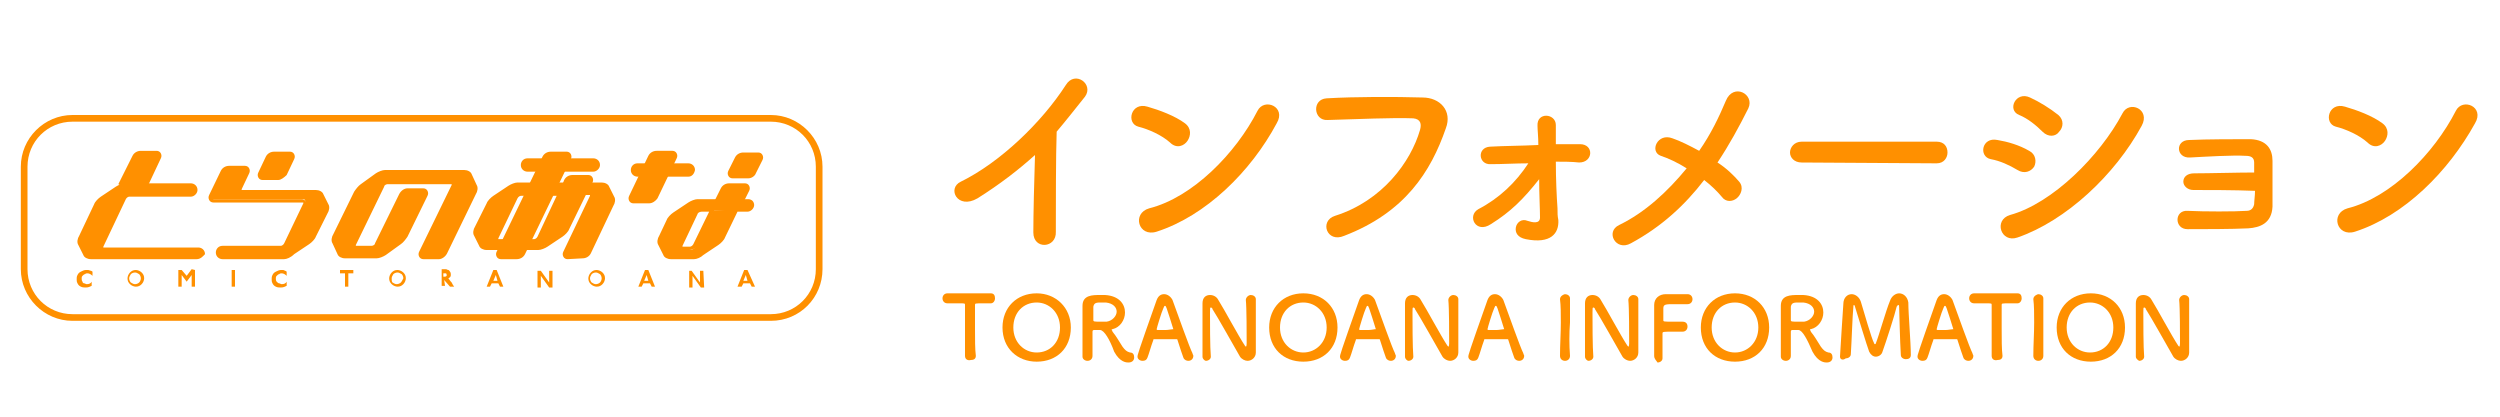 <?xml version="1.0" encoding="utf-8"?>
<!-- Generator: Adobe Illustrator 19.2.1, SVG Export Plug-In . SVG Version: 6.00 Build 0)  -->
<svg version="1.1" id="Layer_1" xmlns="http://www.w3.org/2000/svg" xmlns:xlink="http://www.w3.org/1999/xlink" x="0px" y="0px"
	 viewBox="0 0 300 50" style="enable-background:new 0 0 300 50;" xml:space="preserve">
<style type="text/css">
	.st0{fill:#FF9000;}
</style>
<g>
	<g>
		<path class="st0" d="M92.5,38.5H8.7c-3.4,0-6.2-2.8-6.2-6.2V20c0-3.4,2.8-6.2,6.2-6.2h83.8c3.4,0,6.2,2.8,6.2,6.2v12.3
			C98.7,35.7,96,38.5,92.5,38.5z M8.7,14.6c-3,0-5.4,2.4-5.4,5.4v12.3c0,3,2.4,5.4,5.4,5.4h83.8c3,0,5.4-2.4,5.4-5.4V20
			c0-3-2.4-5.4-5.4-5.4H8.7z"/>
	</g>
	<g>
		<g>
			<path class="st0" d="M11.1,32.6v0.5l0,0c-0.2-0.2-0.4-0.3-0.6-0.3c-0.1,0-0.2,0-0.3,0.1c-0.1,0-0.2,0.1-0.3,0.2
				c-0.1,0.1-0.1,0.2-0.1,0.3s0,0.3,0.1,0.4c0,0.1,0.1,0.2,0.2,0.2s0.2,0.1,0.3,0.1c0.3,0,0.5-0.1,0.6-0.3l0,0l0,0v0.5
				c-0.2,0.1-0.4,0.2-0.7,0.2c-0.2,0-0.4,0-0.6-0.1c-0.2-0.1-0.3-0.2-0.4-0.4c-0.1-0.2-0.1-0.3-0.1-0.5s0-0.3,0.1-0.5
				s0.2-0.3,0.4-0.4c0.2-0.1,0.4-0.2,0.6-0.2c0.1,0,0.2,0,0.3,0C10.9,32.5,11,32.5,11.1,32.6z"/>
		</g>
		<g>
			<path class="st0" d="M16.7,33.9c-0.1,0.1-0.3,0.2-0.5,0.2s-0.3-0.1-0.5-0.2c-0.1-0.1-0.2-0.3-0.2-0.5s0.1-0.3,0.2-0.5
				c0.1-0.1,0.3-0.2,0.5-0.2s0.3,0.1,0.5,0.2c0.1,0.1,0.2,0.3,0.2,0.5C16.9,33.6,16.8,33.8,16.7,33.9z M17,32.7
				c-0.2-0.2-0.5-0.3-0.7-0.3c-0.3,0-0.5,0.1-0.7,0.3s-0.3,0.5-0.3,0.7c0,0.3,0.1,0.5,0.3,0.7s0.5,0.3,0.7,0.3
				c0.3,0,0.5-0.1,0.7-0.3s0.3-0.5,0.3-0.7C17.3,33.1,17.2,32.9,17,32.7z"/>
		</g>
		<g>
			<path class="st0" d="M23.4,32.4v2l0,0H23l0,0V33l-0.6,0.8L21.8,33v1.4l0,0h-0.4l0,0v-2l0,0h0.4l0,0l0.6,0.7l0.6-0.8L23.4,32.4
				L23.4,32.4z"/>
		</g>
		<g>
			<path class="st0" d="M28.2,32.4v2l0,0h-0.4l0,0v-2l0,0H28.2L28.2,32.4z"/>
		</g>
		<g>
			<path class="st0" d="M34.4,32.6v0.5l0,0c-0.2-0.2-0.4-0.3-0.6-0.3c-0.1,0-0.2,0-0.3,0.1c-0.1,0-0.2,0.1-0.3,0.2
				c-0.1,0.1-0.1,0.2-0.1,0.3s0,0.3,0.1,0.4c0.1,0.1,0.2,0.2,0.3,0.2s0.2,0.1,0.3,0.1c0.3,0,0.5-0.1,0.6-0.3l0,0l0,0v0.5
				c-0.2,0.1-0.4,0.2-0.7,0.2c-0.2,0-0.4,0-0.6-0.1c-0.2-0.1-0.3-0.2-0.4-0.4c-0.1-0.2-0.1-0.3-0.1-0.5s0-0.3,0.1-0.5
				s0.2-0.3,0.4-0.4c0.2-0.1,0.4-0.2,0.6-0.2c0.1,0,0.2,0,0.3,0C34.2,32.5,34.3,32.5,34.4,32.6z"/>
		</g>
		<g>
			<path class="st0" d="M42.4,32.4v0.4l0,0h-0.6v1.6l0,0h-0.4l0,0v-1.6c0,0-0.2,0-0.6,0l0,0v-0.4l0,0H42.4L42.4,32.4z"/>
		</g>
		<g>
			<path class="st0" d="M48.1,33.9c-0.1,0.1-0.3,0.2-0.5,0.2s-0.3-0.1-0.5-0.2C47,33.8,47,33.6,47,33.4c0-0.2,0.1-0.3,0.2-0.5
				c0.1-0.1,0.3-0.2,0.5-0.2s0.3,0.1,0.5,0.2c0.1,0.1,0.2,0.3,0.2,0.5C48.3,33.6,48.2,33.8,48.1,33.9z M48.4,32.7
				c-0.2-0.2-0.5-0.3-0.7-0.3c-0.3,0-0.5,0.1-0.7,0.3s-0.3,0.5-0.3,0.7c0,0.3,0.1,0.5,0.3,0.7s0.5,0.3,0.7,0.3
				c0.3,0,0.5-0.1,0.7-0.3s0.3-0.5,0.3-0.7C48.7,33.1,48.6,32.9,48.4,32.7z"/>
		</g>
		<g>
			<path class="st0" d="M53.5,32.8C53.6,32.8,53.6,32.9,53.5,32.8c0.1,0.1,0.1,0.1,0.1,0.2s0,0.1,0,0.1s-0.1,0.1-0.2,0.1
				c0,0-0.1,0-0.2,0v-0.4l0,0C53.4,32.8,53.4,32.8,53.5,32.8z M53.3,33.6L53.3,33.6l0.7,0.8h0.5l0,0c-0.1-0.1-0.2-0.3-0.3-0.5
				c-0.2-0.2-0.3-0.4-0.4-0.5c0.2-0.1,0.3-0.2,0.3-0.4c0-0.1,0-0.3-0.1-0.4c-0.1-0.1-0.1-0.2-0.2-0.2c-0.1,0-0.2-0.1-0.3-0.1H53l0,0
				v2l0,0h0.4l0,0L53.3,33.6C53.2,33.6,53.3,33.6,53.3,33.6z"/>
		</g>
		<g>
			<path class="st0" d="M59.5,33l0.2,0.7h-0.5L59.5,33z M59.6,32.4h-0.4l0,0l-0.8,2l0,0h0.4L59,34h0.8l0.2,0.4h0.4l0,0L59.6,32.4
				C59.7,32.4,59.6,32.4,59.6,32.4z"/>
		</g>
		<g>
			<path class="st0" d="M66.3,34.5h-0.4l-1-1.4v1.4l0,0l0,0h-0.4l0,0v-2l0,0h0.4l1,1.4v-1.4l0,0h0.4l0,0V34.5
				C66.3,34.4,66.3,34.5,66.3,34.5z"/>
		</g>
		<g>
			<path class="st0" d="M72,33.9c-0.1,0.1-0.3,0.2-0.5,0.2S71.2,34,71,33.9c-0.1-0.1-0.2-0.3-0.2-0.5s0.1-0.3,0.2-0.5
				c0.1-0.1,0.3-0.2,0.5-0.2s0.3,0.1,0.5,0.2c0.1,0.1,0.2,0.3,0.2,0.5C72.2,33.6,72.1,33.8,72,33.9z M72.3,32.7
				c-0.2-0.2-0.5-0.3-0.7-0.3c-0.3,0-0.5,0.1-0.7,0.3s-0.3,0.5-0.3,0.7c0,0.3,0.1,0.5,0.3,0.7c0.2,0.2,0.5,0.3,0.7,0.3
				c0.3,0,0.5-0.1,0.7-0.3s0.3-0.5,0.3-0.7C72.6,33.1,72.5,32.9,72.3,32.7z"/>
		</g>
		<g>
			<path class="st0" d="M77.6,33l0.2,0.7h-0.5L77.6,33z M77.8,32.4h-0.4l0,0l-0.8,2l0,0H77l0.2-0.4H78l0.2,0.4h0.4l0,0L77.8,32.4
				L77.8,32.4z"/>
		</g>
		<g>
			<path class="st0" d="M84.5,34.5h-0.4l-1-1.4v1.4l0,0l0,0h-0.4l0,0v-2l0,0H83l1,1.4v-1.4l0,0h0.4l0,0L84.5,34.5
				C84.5,34.4,84.5,34.5,84.5,34.5z"/>
		</g>
		<g>
			<path class="st0" d="M89.5,33l0.2,0.7h-0.5L89.5,33z M89.7,32.4h-0.4l0,0l-0.8,2l0,0H89l0.2-0.4H90l0.2,0.4h0.4l0,0L89.7,32.4
				L89.7,32.4z"/>
		</g>
	</g>
	<g>
		<g>
			<g>
				<path class="st0" d="M63.3,19.3h7.9c0.3,0,0.5,0.2,0.5,0.5s-0.2,0.5-0.5,0.5h-7.9c-0.3,0-0.5-0.2-0.5-0.5
					C62.9,19.5,63.1,19.3,63.3,19.3z"/>
				<path class="st0" d="M71.2,20.6h-7.9c-0.4,0-0.8-0.3-0.8-0.8c0-0.4,0.3-0.8,0.8-0.8h7.9c0.4,0,0.8,0.3,0.8,0.8
					C72,20.2,71.6,20.6,71.2,20.6z M63.3,19.6c-0.1,0-0.2,0.1-0.2,0.2s0.1,0.2,0.2,0.2h7.9c0.1,0,0.2-0.1,0.2-0.2s-0.1-0.2-0.2-0.2
					H63.3z"/>
			</g>
			<g>
				<path class="st0" d="M66.1,18.4c-0.3,0-0.6,0.2-0.7,0.5l-5.5,11.4c-0.1,0.3,0,0.5,0.2,0.5H62c0.3,0,0.6-0.2,0.7-0.5l5.5-11.4
					c0.1-0.3,0-0.5-0.2-0.5H66.1z"/>
				<path class="st0" d="M60.1,31.1c-0.2,0-0.4-0.1-0.5-0.3c-0.1-0.2-0.1-0.4,0-0.6l5.5-11.4c0.2-0.4,0.6-0.6,1-0.6H68
					c0.2,0,0.4,0.1,0.5,0.3c0.1,0.2,0.1,0.4,0,0.6L63,30.5c-0.2,0.4-0.6,0.6-1,0.6H60.1L60.1,31.1z M68,18.7h-1.9
					c-0.1,0-0.3,0.1-0.4,0.3l-5.5,11.4v0.1h1.9c0.1,0,0.3-0.1,0.4-0.3L68,18.7L68,18.7z"/>
			</g>
			<g>
				<path class="st0" d="M67.8,22.3L67.8,22.3l0.2-0.5c0.1-0.3,0.4-0.5,0.7-0.5h1.9c0.3,0,0.4,0.2,0.2,0.5l-0.2,0.5l0,0"/>
				<path class="st0" d="M68,22.4l-0.5-0.3l0.2-0.5c0.2-0.4,0.6-0.6,1-0.6h1.9c0.2,0,0.4,0.1,0.5,0.3c0.1,0.2,0.1,0.4,0,0.6
					l-0.2,0.5l-0.5-0.3l0.2-0.5v-0.1h-1.9c-0.1,0-0.3,0.1-0.4,0.3L68,22.4z"/>
			</g>
			<g>
				<path class="st0" d="M70.1,23.2L68,27.4c-0.1,0.3-0.5,0.6-0.7,0.8l-1.8,1.2c-0.3,0.2-0.7,0.3-1,0.3h-6.2c-0.3,0-0.5-0.2-0.6-0.3
					l-0.6-1.2C57,28,57,27.6,57.2,27.4l1.4-2.8c0.1-0.3,0.5-0.6,0.7-0.8l1.8-1.2c0.3-0.2,0.7-0.3,1-0.3h10.1c0.3,0,0.5,0.2,0.6,0.3
					l0.6,1.2c0.1,0.2,0.1,0.5-0.1,0.8l-2.7,5.7c-0.1,0.3-0.4,0.5-0.7,0.5H68c-0.3,0-0.4-0.2-0.2-0.5l3.2-6.7c0.1-0.3,0-0.5-0.3-0.5
					l0,0c0.3,0-0.7,0-1.5,0h-6.8c-0.3,0-0.6,0.2-0.7,0.5l-2.3,4.8c-0.1,0.3,0,0.5,0.2,0.5h4.3c0.3,0,0.6-0.2,0.7-0.5l2.5-5.2"/>
				<path class="st0" d="M68.1,31.1c-0.2,0-0.4-0.1-0.5-0.3c-0.1-0.2-0.1-0.4,0-0.6l3.2-6.7v-0.1h-0.5l-2,4.1
					c-0.1,0.3-0.5,0.7-0.8,0.9l-1.8,1.2c-0.3,0.2-0.8,0.4-1.1,0.4h-6.2c-0.4,0-0.8-0.2-0.9-0.5l-0.6-1.2c-0.2-0.3-0.1-0.8,0.1-1.1
					l1.4-2.8c0.1-0.3,0.5-0.7,0.8-0.9l1.8-1.2c0.3-0.2,0.8-0.4,1.1-0.4h10.1c0.4,0,0.8,0.2,0.9,0.5l0.6,1.2c0.2,0.3,0.1,0.8-0.1,1.1
					l-2.7,5.7c-0.2,0.4-0.6,0.6-1,0.6L68.1,31.1L68.1,31.1z M70.9,22.9c0.2,0,0.4,0.1,0.5,0.3c0.1,0.2,0.1,0.4,0,0.6l-3.2,6.7v0.1
					h1.9c0.1,0,0.3-0.1,0.4-0.3l2.7-5.7c0.1-0.2,0.1-0.5,0.1-0.5l-0.6-1.2c0-0.1-0.2-0.2-0.4-0.2H62.2c-0.2,0-0.6,0.1-0.8,0.3
					l-1.8,1.2c-0.2,0.2-0.5,0.5-0.6,0.7l-1.4,2.8c-0.1,0.2-0.1,0.5-0.1,0.5l0.6,1.2c0,0.1,0.2,0.2,0.4,0.2h6.2
					c0.2,0,0.6-0.1,0.8-0.3l1.8-1.2c0.2-0.2,0.5-0.5,0.6-0.7l1.9-3.9h-2.2L65,28.6c-0.2,0.4-0.6,0.6-1,0.6h-4.3
					c-0.2,0-0.4-0.1-0.5-0.3c-0.1-0.2-0.1-0.4,0-0.6l2.3-4.8c0.2-0.4,0.6-0.6,1-0.6H70.9L70.9,22.9z M66.8,23.5h-4.3
					c-0.1,0-0.3,0.1-0.4,0.3l-2.3,4.8v0.1h4.3c0.1,0,0.3-0.1,0.4-0.3L66.8,23.5z"/>
			</g>
		</g>
		<g>
			<g>
				<path class="st0" d="M25.6,24.1c-0.3,0-0.4-0.2-0.2-0.5l1.4-2.9c0.1-0.3,0.4-0.5,0.7-0.5h1.9c0.3,0,0.4,0.2,0.2,0.5l-0.9,1.9
					c-0.1,0.3,0,0.5,0.2,0.5h8.9c0.3,0,0.5,0.2,0.6,0.3l0.6,1.2c0.1,0.2,0.1,0.5-0.1,0.8l-1.4,2.9c-0.1,0.3-0.5,0.6-0.7,0.8L35,30.4
					c-0.3,0.2-0.7,0.3-1,0.3h-7.4c-0.3,0-0.5-0.2-0.5-0.5s0.2-0.5,0.5-0.5h7c0.3,0,0.6-0.2,0.7-0.5l2.3-4.8c0.1-0.3,0-0.5-0.2-0.5
					H25.6V24.1z"/>
				<path class="st0" d="M34.1,31.1h-7.4c-0.4,0-0.8-0.3-0.8-0.8c0-0.4,0.3-0.8,0.8-0.8h7c0.1,0,0.3-0.1,0.4-0.3l2.3-4.8v-0.1H25.6
					c-0.2,0-0.4-0.1-0.5-0.3c-0.1-0.2-0.1-0.4,0-0.6l1.4-2.9c0.2-0.4,0.6-0.6,1-0.6h1.9c0.2,0,0.4,0.1,0.5,0.3
					c0.1,0.2,0.1,0.4,0,0.6L29,22.7v0.1h8.9c0.4,0,0.8,0.2,0.9,0.5l0.6,1.2c0.2,0.3,0.1,0.8-0.1,1.1l-1.4,2.8
					c-0.1,0.3-0.5,0.7-0.8,0.9l-1.8,1.2C34.9,30.9,34.4,31.1,34.1,31.1z M26.6,30.1c-0.1,0-0.2,0.1-0.2,0.2s0.1,0.2,0.2,0.2H34
					c0.2,0,0.6-0.1,0.8-0.3l1.8-1.2c0.2-0.2,0.5-0.5,0.6-0.7l1.4-2.9c0.1-0.2,0.1-0.5,0.1-0.5l-0.6-1.2c0-0.1-0.2-0.2-0.4-0.2h-8.9
					c-0.2,0-0.4-0.1-0.5-0.3c-0.1-0.2-0.1-0.4,0-0.6l0.9-1.9v-0.1h-1.9c-0.1,0-0.3,0.1-0.4,0.3l-1.4,2.9c0,0,0,0,0,0.1h10.7
					c0.2,0,0.4,0.1,0.5,0.3c0.1,0.2,0.1,0.4,0,0.6l-2.3,4.8c-0.2,0.4-0.6,0.6-1,0.6L26.6,30.1L26.6,30.1z M25.6,23.9L25.6,23.9
					L25.6,23.9z"/>
			</g>
			<g>
				<path class="st0" d="M32.8,18.4c-0.3,0-0.6,0.2-0.7,0.5l-0.9,1.9c-0.1,0.3,0,0.5,0.2,0.5h1.9c0.3,0,0.6-0.2,0.7-0.5l0.9-1.9
					c0.1-0.3,0-0.5-0.2-0.5H32.8z"/>
				<path class="st0" d="M33.4,21.6h-1.9c-0.2,0-0.4-0.1-0.5-0.3c-0.1-0.2-0.1-0.4,0-0.6l0.9-1.9c0.2-0.4,0.6-0.6,1-0.6h1.9
					c0.2,0,0.4,0.1,0.5,0.3c0.1,0.2,0.1,0.4,0,0.6L34.4,21C34.1,21.3,33.7,21.6,33.4,21.6z M34.7,18.7h-1.9c-0.1,0-0.3,0.1-0.4,0.3
					l-0.9,1.9V21h1.9c0.1,0,0.3-0.1,0.4-0.3L34.7,18.7L34.7,18.7z"/>
			</g>
		</g>
		<g>
			<g>
				<path class="st0" d="M14.5,22.3l1.7-3.4c0.1-0.3,0.4-0.5,0.7-0.5h1.9c0.3,0,0.4,0.2,0.2,0.5l-1.6,3.4"/>
				<path class="st0" d="M14.7,22.4l-0.5-0.3l1.7-3.4c0.2-0.4,0.6-0.6,1-0.6h1.9c0.2,0,0.4,0.1,0.5,0.3c0.1,0.2,0.1,0.4,0,0.6
					l-1.6,3.4L17,22.1l1.6-3.4v-0.1h-1.9c-0.1,0-0.3,0.1-0.4,0.3L14.7,22.4z"/>
			</g>
			<g>
				<path class="st0" d="M10.9,30.8c-0.3,0-0.5-0.2-0.6-0.3l-0.6-1.2c-0.1-0.2-0.1-0.6,0.1-0.8l1.8-3.8c0.1-0.3,0.5-0.6,0.7-0.8
					l1.8-1.2c0.3-0.2,0.7-0.3,1-0.3H23c0.3,0,0.5,0.2,0.5,0.5c0,0.2-0.2,0.5-0.5,0.5h-7.4c-0.3,0-0.6,0.2-0.7,0.5L12,29.3
					c-0.1,0.3,0,0.5,0.2,0.5h11.4c0.3,0,0.5,0.2,0.5,0.5s-0.2,0.5-0.5,0.5H10.9z"/>
				<path class="st0" d="M23.6,31.1H10.9c-0.4,0-0.8-0.2-0.9-0.5l-0.6-1.2c-0.2-0.3-0.1-0.8,0.1-1.1l1.8-3.8
					c0.1-0.3,0.5-0.7,0.8-0.9l1.8-1.2c0.3-0.2,0.8-0.4,1.1-0.4h7.9c0.4,0,0.8,0.3,0.8,0.8c0,0.4-0.4,0.8-0.8,0.8h-7.4
					c-0.1,0-0.3,0.1-0.4,0.3l-2.7,5.7v0.1h11.4c0.4,0,0.8,0.3,0.8,0.8C24.4,30.7,24.1,31.1,23.6,31.1z M15,22.5
					c-0.2,0-0.6,0.1-0.8,0.3L12.4,24c-0.2,0.2-0.5,0.5-0.6,0.7L10,28.5c-0.1,0.2-0.1,0.5-0.1,0.6l0.6,1.2c0,0.1,0.2,0.2,0.4,0.2
					h12.8c0.1,0,0.2-0.1,0.2-0.2s-0.1-0.2-0.2-0.2H12.3c-0.2,0-0.4-0.1-0.5-0.3c-0.1-0.2-0.1-0.4,0-0.6l2.7-5.7
					c0.2-0.4,0.6-0.6,1-0.6h7.4c0.1,0,0.2-0.1,0.2-0.2s-0.1-0.2-0.2-0.2C22.9,22.5,15,22.5,15,22.5z"/>
			</g>
		</g>
		<g>
			<path class="st0" d="M48.6,28.4c-0.1,0.3-0.5,0.6-0.7,0.8L46,30.5c-0.3,0.2-0.7,0.3-1,0.3h-3.8c-0.3,0-0.6-0.2-0.6-0.3L40,29.2
				c-0.1-0.2-0.1-0.6,0.1-0.8l2.5-5.1c0.1-0.3,0.5-0.6,0.7-0.8l1.8-1.3c0.3-0.2,0.7-0.3,1-0.3h9.5c0.3,0,0.6,0.2,0.7,0.3l0.6,1.3
				c0.1,0.2,0.1,0.6-0.1,0.8l-3.4,7c-0.1,0.3-0.5,0.5-0.7,0.5h-1.9c-0.3,0-0.4-0.2-0.2-0.5l3.9-8c0.1-0.3,0-0.5-0.2-0.5h-7.7
				c-0.3,0-0.6,0.2-0.7,0.5l-3.4,7c-0.1,0.3,0,0.5,0.2,0.5h1.9c0.3,0,0.6-0.2,0.7-0.5l2.9-5.9c0.1-0.3,0.5-0.5,0.7-0.5h1.9
				c0.3,0,0.4,0.2,0.2,0.5L48.6,28.4z"/>
			<path class="st0" d="M52.7,31.1h-1.9c-0.2,0-0.4-0.1-0.5-0.3c-0.1-0.2-0.1-0.4,0-0.6l3.9-8v-0.1h-7.7c-0.1,0-0.4,0.1-0.4,0.3
				l-3.4,7c0,0.1,0,0.1,0,0.1h1.9c0.1,0,0.4-0.1,0.4-0.3l2.9-5.9c0.2-0.4,0.6-0.7,1-0.7h1.9c0.2,0,0.4,0.1,0.5,0.3
				c0.1,0.2,0.1,0.4,0,0.6l-2.4,4.9c-0.2,0.3-0.5,0.7-0.8,0.9l-1.8,1.3C46,30.8,45.5,31,45.2,31h-3.8c-0.4,0-0.8-0.2-0.9-0.5
				l-0.6-1.3c-0.2-0.3-0.1-0.8,0.1-1.1l2.5-5.1c0.2-0.3,0.5-0.7,0.8-0.9l1.8-1.3c0.3-0.2,0.8-0.4,1.1-0.4h9.5c0.4,0,0.8,0.2,0.9,0.5
				l0.6,1.3c0.2,0.3,0.1,0.8-0.1,1.1l-3.4,7C53.5,30.8,53,31.1,52.7,31.1z M46.5,21.5h7.7c0.2,0,0.4,0.1,0.5,0.3
				c0.1,0.2,0.1,0.4,0,0.6l-3.9,8c0,0.1,0,0.1,0,0.1h1.9c0.1,0,0.4-0.1,0.4-0.3l3.4-7c0.1-0.2,0.1-0.5,0.1-0.6L56,21.3
				c0-0.1-0.2-0.2-0.4-0.2H46c-0.2,0-0.6,0.1-0.8,0.3l-1.8,1.3c-0.2,0.2-0.5,0.5-0.6,0.7l-2.5,5.1c-0.1,0.2-0.1,0.5-0.1,0.6l0.6,1.3
				c0,0.1,0.2,0.2,0.4,0.2H45c0.2,0,0.6-0.1,0.8-0.3l1.8-1.3c0.2-0.2,0.5-0.5,0.6-0.7l2.4-4.9c0-0.1,0-0.1,0-0.1h-1.9
				c-0.1,0-0.4,0.1-0.4,0.3l-2.9,5.9c-0.2,0.4-0.6,0.7-1,0.7h-1.9c-0.2,0-0.4-0.1-0.5-0.3c-0.1-0.2-0.1-0.4,0-0.6l3.4-7
				C45.7,21.8,46.1,21.5,46.5,21.5z"/>
		</g>
		<g>
			<g>
				<path class="st0" d="M82.6,20.9c0.3,0,0.5-0.2,0.5-0.5s-0.2-0.5-0.5-0.5h-6.1c-0.3,0-0.5,0.2-0.5,0.5s0.2,0.5,0.5,0.5H82.6z"/>
				<path class="st0" d="M82.6,21.2h-6.1c-0.4,0-0.8-0.3-0.8-0.8c0-0.4,0.3-0.8,0.8-0.8h6.1c0.4,0,0.8,0.3,0.8,0.8
					C83.3,20.9,83,21.2,82.6,21.2z M76.4,20.3c-0.1,0-0.2,0.1-0.2,0.2s0.1,0.2,0.2,0.2h6.1c0.1,0,0.2-0.1,0.2-0.2s-0.1-0.2-0.2-0.2
					H76.4z"/>
			</g>
			<g>
				<path class="st0" d="M89.8,21.1c0.3,0,0.6-0.2,0.7-0.5l0.8-1.6c0.1-0.3,0-0.5-0.2-0.5h-1.9c-0.3,0-0.6,0.2-0.7,0.5l-0.8,1.6
					c-0.1,0.3,0,0.5,0.2,0.5H89.8z"/>
				<path class="st0" d="M89.8,21.4h-1.9c-0.2,0-0.4-0.1-0.5-0.3c-0.1-0.2-0.1-0.4,0-0.6l0.8-1.6c0.2-0.4,0.6-0.6,1-0.6H91
					c0.2,0,0.4,0.1,0.5,0.3c0.1,0.2,0.1,0.4,0,0.6l-0.8,1.6C90.6,21.1,90.2,21.4,89.8,21.4z M91,18.8h-1.9c-0.1,0-0.3,0.1-0.4,0.3
					L88,20.7v0.1h1.9c0.1,0,0.3-0.1,0.4-0.3L91,18.8C91,18.9,91,18.8,91,18.8z"/>
			</g>
			<g>
				<path class="st0" d="M85.5,25.1l0.5-1l0,0l0.7-1.4c0.1-0.3,0.4-0.5,0.7-0.5h1.9c0.3,0,0.4,0.2,0.2,0.5l-0.7,1.4l0,0l-0.5,1"/>
				<path class="st0" d="M85.8,25.2L85.3,25l1.2-2.4c0.2-0.4,0.6-0.6,1-0.6h1.9c0.2,0,0.4,0.1,0.5,0.3c0.1,0.2,0.1,0.4,0,0.6
					l-1.2,2.4L88.1,25l1.2-2.4v-0.1h-1.9c-0.1,0-0.3,0.1-0.4,0.3L85.8,25.2z"/>
			</g>
			<g>
				<path class="st0" d="M88.3,25.1l-1.6,3.3c-0.1,0.3-0.5,0.6-0.7,0.8l-1.8,1.2c-0.3,0.2-0.7,0.3-1,0.3h-2.8
					c-0.3,0-0.5-0.2-0.6-0.3l-0.6-1.2c-0.1-0.2-0.1-0.5,0.1-0.8l0.9-1.9c0.1-0.3,0.5-0.6,0.7-0.8l1.8-1.2c0.3-0.2,0.7-0.3,1-0.3h6.1
					c0.3,0,0.5,0.2,0.5,0.5s-0.2,0.5-0.5,0.5h-5.5c-0.4,0-0.7,0.2-0.8,0.5l-1.8,3.8c-0.1,0.3,0,0.5,0.2,0.5h0.9
					c0.3,0,0.6-0.2,0.7-0.5l2.1-4.2"/>
				<path class="st0" d="M83.3,31.1h-2.8c-0.4,0-0.8-0.2-0.9-0.5L79,29.4c-0.2-0.3-0.1-0.8,0.1-1.1l0.9-1.9c0.1-0.3,0.5-0.7,0.8-0.9
					l1.8-1.2c0.3-0.2,0.8-0.4,1.1-0.4h6.1c0.2,0,0.4,0.1,0.5,0.2s0.2,0.3,0.2,0.5c0,0.4-0.4,0.8-0.8,0.8h-1.2L87,28.5
					c-0.1,0.3-0.5,0.7-0.8,0.9l-1.8,1.2C84.1,30.9,83.6,31.1,83.3,31.1z M83.6,24.4c-0.2,0-0.6,0.1-0.8,0.3L81,25.9
					c-0.2,0.2-0.5,0.5-0.6,0.7l-0.9,1.9c-0.1,0.2-0.1,0.5-0.1,0.5l0.6,1.2c0,0.1,0.2,0.2,0.4,0.2h2.8c0.2,0,0.6-0.1,0.8-0.3l1.8-1.2
					c0.2-0.2,0.5-0.5,0.6-0.7l1.4-2.9h-2.1l-2,4.1c-0.2,0.4-0.6,0.6-1,0.6h-0.9c-0.2,0-0.4-0.1-0.5-0.3c-0.1-0.2-0.1-0.4,0-0.6
					l1.8-3.8c0.2-0.4,0.6-0.6,1.1-0.6h5.5c0.1,0,0.2-0.1,0.2-0.2c0,0,0-0.1-0.1-0.1l-0.1-0.1L83.6,24.4L83.6,24.4z M84.2,25.4
					c-0.3,0-0.5,0.2-0.5,0.3l-1.8,3.8v0.1h0.9c0.1,0,0.3-0.1,0.4-0.3l1.9-3.9H84.2z"/>
			</g>
			<g>
				<path class="st0" d="M77.9,24.1c0.3,0,0.6-0.2,0.7-0.5l2.3-4.8c0.1-0.3,0-0.5-0.2-0.5h-1.9c-0.3,0-0.6,0.2-0.7,0.5l-2.3,4.8
					c-0.1,0.3,0,0.5,0.2,0.5C76,24.1,77.9,24.1,77.9,24.1z"/>
				<path class="st0" d="M77.9,24.4H76c-0.2,0-0.4-0.1-0.5-0.3c-0.1-0.2-0.1-0.4,0-0.6l2.3-4.8c0.2-0.4,0.6-0.6,1-0.6h1.9
					c0.2,0,0.4,0.1,0.5,0.3c0.1,0.2,0.1,0.4,0,0.6l-2.3,4.8C78.7,24.1,78.3,24.4,77.9,24.4z M80.7,18.7h-1.9c-0.1,0-0.3,0.1-0.4,0.3
					L76,23.8v0.1h1.9c0.1,0,0.3-0.1,0.4-0.3L80.7,18.7L80.7,18.7z"/>
			</g>
		</g>
	</g>
</g>
<g>
	<path class="st0" d="M117.3,23.8c-2.4,1.4-3.7-1.2-2-2c4.7-2.3,9.7-7.1,12.6-11.6c1.1-1.8,3.4-0.1,2.3,1.4
		c-1.2,1.5-2.3,2.9-3.4,4.2c-0.1,2.6-0.1,9.4-0.1,12c0.1,2-2.7,2.2-2.7,0.1s0.1-6.3,0.2-9.3C122.2,20.4,120,22.1,117.3,23.8z"/>
	<path class="st0" d="M140.4,17.1c-1-0.9-2.6-1.6-3.8-1.9c-1.5-0.4-0.9-3,1.1-2.4c1.4,0.4,3.3,1.1,4.5,2c0.8,0.6,0.7,1.5,0.3,2.1
		S141.2,17.9,140.4,17.1z M138.8,27.8c-2.2,0.7-3-2.2-0.9-2.8c5.2-1.3,10.4-6.6,13-11.7c0.8-1.6,3.5-0.5,2.3,1.5
		C150.1,20.6,144.7,25.9,138.8,27.8z"/>
	<path class="st0" d="M160.2,25.9c5.7-1.8,9.1-6.5,10.2-10.3c0.2-0.7,0.1-1.3-0.8-1.4c-2.5-0.1-6.6,0.1-10.3,0.2
		c-1.7,0.1-1.9-2.5-0.1-2.6c3.4-0.2,8.2-0.2,11.5-0.1c2.1,0,3.6,1.6,2.8,3.7c-1.8,5.2-4.9,10.1-12.2,12.9
		C159.2,29.2,158.3,26.5,160.2,25.9z"/>
	<path class="st0" d="M186.9,25c0,0.6,0,0.9,0.1,1.4c0.1,1.6-0.9,2.9-3.9,2.3c-1-0.2-1.3-0.8-1.2-1.4s0.7-1.1,1.4-0.8
		c0.6,0.2,1.5,0.4,1.5-0.4c0-1-0.1-2.8-0.1-4.6c-1.9,2.4-3.4,3.9-5.8,5.4c-1.8,1.2-2.9-1-1.5-1.8c2.5-1.3,4.5-3.2,6-5.5
		c-1.5,0-3.1,0.1-4.5,0.1c-1.5,0.1-1.7-2-0.1-2.1c1.8-0.1,3.8-0.1,5.8-0.2c0-1-0.1-1.8-0.1-2.3c-0.1-1.7,2.2-1.5,2.2-0.1
		c0,0.5,0,1.3,0,2.3c1,0,2,0,2.9,0c1.7,0,1.6,2.2-0.1,2.2c-0.9-0.1-1.9-0.1-2.8-0.1C186.7,21.5,186.8,23.6,186.9,25z"/>
	<path class="st0" d="M195.7,29.2c-1.8,1-3.1-1.4-1.4-2.2c3.1-1.5,5.8-4,8.1-6.8c-1.1-0.7-2.2-1.2-3.1-1.5c-1.4-0.5-0.4-2.8,1.4-2.1
		c0.9,0.3,2.1,0.9,3.2,1.5c1.4-2,2.4-4.1,3.2-6c0.9-2.2,3.5-0.8,2.7,0.9c-1.1,2.2-2.3,4.4-3.7,6.5c1.1,0.7,2,1.6,2.6,2.3
		c0.6,0.7,0.2,1.6-0.3,2s-1.3,0.5-1.8-0.2c-0.5-0.6-1.2-1.3-2.1-2C202.2,24.6,199.4,27.2,195.7,29.2z"/>
	<path class="st0" d="M216.2,19.5c-0.9,0-1.4-0.6-1.4-1.2s0.5-1.3,1.4-1.3h16.2c0.9,0,1.3,0.6,1.3,1.3c0,0.6-0.4,1.3-1.3,1.3
		L216.2,19.5L216.2,19.5z"/>
	<path class="st0" d="M242.1,20.4c-1-0.6-2.1-1.1-3.2-1.3c-1.5-0.3-1.1-2.7,0.8-2.3c1.2,0.2,2.6,0.6,3.8,1.3
		c0.8,0.4,0.9,1.3,0.6,1.9C243.7,20.6,242.9,20.9,242.1,20.4z M242.1,28.5c-2,0.7-2.9-2.1-0.9-2.7c5.1-1.4,10.8-7.1,13.5-12.2
		c0.8-1.6,3.4-0.5,2.3,1.5C253.8,21,247.9,26.5,242.1,28.5z M245.1,15.8c-0.8-0.8-1.8-1.6-2.8-2c-1.5-0.6-0.4-2.9,1.3-2.1
		c1.1,0.5,2.4,1.3,3.4,2.1c0.7,0.6,0.6,1.5,0.1,2C246.7,16.4,245.8,16.5,245.1,15.8z"/>
	<path class="st0" d="M263.2,22.8c-0.7,0-1.2-0.5-1.2-1c0-0.6,0.5-1,1.3-1c1.8,0,5.3-0.1,7.2-0.1c0-0.5,0-0.9,0-1.2
		c0-0.6-0.4-0.8-1-0.8c-1.6-0.1-4.8,0.1-6.7,0.2c-1.7,0.1-1.8-2.1-0.1-2.1c2.1-0.1,5.6-0.1,7.4-0.1c1.9,0.1,2.6,1.2,2.6,2.6
		c0,1.1,0,3.8,0,5.5c-0.1,2-1.5,2.5-2.9,2.6c-2,0.1-5.4,0.1-7.3,0.1c-1.6,0-1.6-2.3,0-2.2c2,0.1,5.7,0.1,7.1,0
		c0.5,0,0.8-0.3,0.9-0.8c0-0.4,0.1-1,0.1-1.6C268.1,22.8,264.9,22.8,263.2,22.8z"/>
	<path class="st0" d="M284.1,17.1c-1-0.9-2.6-1.6-3.8-1.9c-1.5-0.4-0.9-3,1.1-2.4c1.4,0.4,3.3,1.1,4.5,2c0.8,0.6,0.7,1.5,0.3,2.1
		S284.9,17.9,284.1,17.1z M282.6,27.8c-2.2,0.7-3-2.2-0.9-2.8c5.2-1.3,10.4-6.6,13-11.7c0.8-1.6,3.5-0.5,2.3,1.5
		C293.8,20.6,288.5,25.9,282.6,27.8z"/>
</g>
<g>
	<path class="st0" d="M115.8,42.7c0-0.8,0-2.3,0-3.7c0-0.9,0-1.8,0-2.4c0-0.2,0-0.2-0.7-0.2c-0.4,0-0.9,0-1.4,0
		c-0.4,0-0.6-0.3-0.6-0.6s0.2-0.6,0.6-0.6l0,0c0.6,0,1.7,0,2.8,0c0.9,0,1.8,0,2.4,0c0.4,0,0.5,0.3,0.5,0.6s-0.2,0.6-0.5,0.6l0,0
		c-0.4,0-0.7,0-0.9,0c-1,0-1,0-1,0.2c0,0.7,0,1.7,0,2.8c0,1.3,0,2.5,0.1,3.3c0,0.4-0.3,0.5-0.6,0.5
		C116.1,43.3,115.8,43.1,115.8,42.7L115.8,42.7z"/>
	<path class="st0" d="M120.3,39.3c0-2.4,1.7-4.1,4.1-4.1c2.3,0,4.1,1.7,4.1,4.1c0,2.5-1.7,4.1-4.1,4.1
		C122.1,43.4,120.3,41.8,120.3,39.3z M127.2,39.3c0-1.8-1.3-3-2.8-3c-1.6,0-2.8,1.2-2.8,3s1.3,3,2.8,3
		C126,42.3,127.2,41.1,127.2,39.3z"/>
	<path class="st0" d="M132,39.6c-0.1,0-0.4,0-0.6,0c-0.2,0-0.3,0-0.3,0.2c0,0.8,0,2.5,0,2.9s-0.3,0.6-0.6,0.6s-0.6-0.2-0.6-0.5l0,0
		c0-1,0-2.2,0-3.4c0-2.3,0-2.3,0-2.7c0-1.3,1.2-1.3,2.1-1.3c0.2,0,0.5,0,0.6,0c1.7,0.1,2.4,1.1,2.4,2.1c0,0.9-0.6,1.8-1.5,2
		c-0.1,0-0.1,0-0.1,0.1c0,0,0.1,0.1,0.1,0.2c0.5,0.6,0.8,1.2,1.2,1.8c0.3,0.4,0.5,0.6,0.9,0.7c0.4,0,0.5,0.3,0.5,0.6
		s-0.2,0.6-0.7,0.6c-0.2,0-1,0-1.7-1.3C133.2,40.8,132.5,39.6,132,39.6z M134,37.4c0-0.5-0.4-1-1.3-1.1c-0.1,0-0.3,0-0.5,0
		c-0.6,0-0.9,0-1,0.5c0,0.3,0,1,0,1.6c0,0.2,0.1,0.2,0.9,0.2c0.3,0,0.5,0,0.7,0C133.5,38.5,134,37.9,134,37.4z"/>
	<path class="st0" d="M142.6,43.3c-0.2,0-0.5-0.1-0.6-0.4c-0.1-0.3-0.4-1.1-0.7-2.1c0-0.1-0.1-0.1-0.1-0.1c-0.2,0-0.6,0-1.1,0
		c-0.6,0-1.3,0-1.6,0c-0.1,0-0.1,0-0.1,0.1c-0.3,0.8-0.5,1.6-0.7,2.1c-0.1,0.3-0.3,0.4-0.6,0.4s-0.6-0.2-0.6-0.5
		c0-0.2,0-0.3,2.3-6.8c0.2-0.5,0.5-0.7,0.9-0.7s0.8,0.3,1,0.7c0.7,1.9,2,5.6,2.4,6.4c0,0.1,0.1,0.2,0.1,0.3
		C143.2,43.1,142.9,43.3,142.6,43.3z M140.8,39.5c-0.3-1-0.6-1.9-0.8-2.5c-0.1-0.2-0.1-0.3-0.2-0.3c-0.1,0-0.1,0.1-0.2,0.3
		c-0.2,0.4-0.8,2.4-0.8,2.5c0,0,0,0.1,0.1,0.1c0.2,0,0.6,0,1,0C140.2,39.6,140.6,39.5,140.8,39.5L140.8,39.5L140.8,39.5z"/>
	<path class="st0" d="M144.3,42.8c0-1.1,0-2.4,0-3.6c0-1.1,0-2.1,0-2.8l0,0c0-0.7,0.4-1,0.9-1c0.4,0,0.8,0.2,1,0.6
		c0.7,1.1,2.4,4.3,3.2,5.5c0.1,0.1,0.1,0.1,0.1,0.1s0.1,0,0.1-0.4c0-1,0-4.3-0.1-5.2c0-0.3,0.3-0.6,0.6-0.6s0.6,0.2,0.6,0.5l0,0
		c0,0.7,0,1.8,0,2.8c0,1.3,0,2.7,0,3.6l0,0c0,0.6-0.5,1-1,1c-0.3,0-0.7-0.2-0.9-0.5c-0.7-1.2-2.7-4.8-3.3-5.7c0-0.1-0.1-0.2-0.2-0.2
		c-0.1,0-0.1,0.1-0.1,0.6c0,1.1,0,4.2,0.1,5.3l0,0c0,0.3-0.3,0.5-0.6,0.5C144.6,43.3,144.3,43.1,144.3,42.8L144.3,42.8z"/>
	<path class="st0" d="M152.3,39.3c0-2.4,1.7-4.1,4.1-4.1s4.1,1.7,4.1,4.1c0,2.5-1.7,4.1-4.1,4.1S152.3,41.8,152.3,39.3z M159.2,39.3
		c0-1.8-1.3-3-2.8-3c-1.6,0-2.8,1.2-2.8,3s1.3,3,2.8,3S159.2,41.1,159.2,39.3z"/>
	<path class="st0" d="M166.9,43.3c-0.2,0-0.5-0.1-0.6-0.4c-0.1-0.3-0.4-1.1-0.7-2.1c0-0.1-0.1-0.1-0.1-0.1c-0.2,0-0.6,0-1.1,0
		c-0.6,0-1.3,0-1.6,0c-0.1,0-0.1,0-0.1,0.1c-0.3,0.8-0.5,1.6-0.7,2.1c-0.1,0.3-0.3,0.4-0.6,0.4s-0.6-0.2-0.6-0.5
		c0-0.2,0-0.3,2.3-6.8c0.2-0.5,0.5-0.7,0.9-0.7s0.8,0.3,1,0.7c0.7,1.9,2,5.6,2.4,6.4c0,0.1,0.1,0.2,0.1,0.3
		C167.5,43.1,167.2,43.3,166.9,43.3z M165.1,39.5c-0.3-1-0.6-1.9-0.8-2.5c-0.1-0.2-0.1-0.3-0.2-0.3c-0.1,0-0.1,0.1-0.2,0.3
		c-0.2,0.4-0.8,2.4-0.8,2.5c0,0,0,0.1,0.1,0.1c0.2,0,0.6,0,1,0S164.9,39.5,165.1,39.5C165.1,39.5,165.2,39.5,165.1,39.5
		C165.2,39.5,165.2,39.5,165.1,39.5z"/>
	<path class="st0" d="M168.6,42.8c0-1.1,0-2.4,0-3.6c0-1.1,0-2.1,0-2.8l0,0c0-0.7,0.4-1,0.9-1c0.4,0,0.8,0.2,1,0.6
		c0.7,1.1,2.4,4.3,3.2,5.5c0.1,0.1,0.1,0.1,0.1,0.1s0.1,0,0.1-0.4c0-1,0-4.3-0.1-5.2c0-0.3,0.3-0.6,0.6-0.6s0.6,0.2,0.6,0.5l0,0
		c0,0.7,0,1.8,0,2.8c0,1.3,0,2.7,0,3.6l0,0c0,0.6-0.5,1-1,1c-0.3,0-0.7-0.2-0.9-0.5c-0.7-1.2-2.7-4.8-3.3-5.7c0-0.1-0.1-0.2-0.2-0.2
		c-0.1,0-0.1,0.1-0.1,0.6c0,1.1,0,4.2,0.1,5.3l0,0c0,0.3-0.3,0.5-0.6,0.5C168.9,43.3,168.6,43.1,168.6,42.8L168.6,42.8z"/>
	<path class="st0" d="M182.3,43.3c-0.2,0-0.5-0.1-0.6-0.4c-0.1-0.3-0.4-1.1-0.7-2.1c0-0.1-0.1-0.1-0.1-0.1c-0.2,0-0.6,0-1.1,0
		c-0.6,0-1.3,0-1.6,0c-0.1,0-0.1,0-0.1,0.1c-0.3,0.8-0.5,1.6-0.7,2.1c-0.1,0.3-0.3,0.4-0.6,0.4s-0.6-0.2-0.6-0.5
		c0-0.2,0-0.3,2.3-6.8c0.2-0.5,0.5-0.7,0.9-0.7s0.8,0.3,1,0.7c0.7,1.9,2,5.6,2.4,6.4c0,0.1,0.1,0.2,0.1,0.3
		C182.9,43.1,182.6,43.3,182.3,43.3z M180.5,39.5c-0.3-1-0.6-1.9-0.8-2.5c-0.1-0.2-0.1-0.3-0.2-0.3c-0.1,0-0.1,0.1-0.2,0.3
		c-0.2,0.4-0.8,2.4-0.8,2.5c0,0,0,0.1,0.1,0.1c0.2,0,0.6,0,1,0C179.9,39.6,180.3,39.5,180.5,39.5L180.5,39.5L180.5,39.5z"/>
	<path class="st0" d="M188.4,42.7c0,0.4-0.3,0.6-0.6,0.6s-0.6-0.2-0.6-0.6l0,0c0-1.3,0.1-2.7,0.1-4c0-1,0-2-0.1-2.8
		c0-0.4,0.5-0.6,0.6-0.6c0.3,0,0.6,0.2,0.6,0.5l0,0c0,0.9,0,1.9,0,2.9C188.3,40,188.3,41.4,188.4,42.7L188.4,42.7z"/>
	<path class="st0" d="M190.2,42.8c0-1.1,0-2.4,0-3.6c0-1.1,0-2.1,0-2.8l0,0c0-0.7,0.4-1,0.9-1c0.4,0,0.8,0.2,1,0.6
		c0.7,1.1,2.4,4.3,3.2,5.5c0.1,0.1,0.1,0.1,0.1,0.1s0.1,0,0.1-0.4c0-1,0-4.3-0.1-5.2c0-0.3,0.3-0.6,0.6-0.6s0.6,0.2,0.6,0.5l0,0
		c0,0.7,0,1.8,0,2.8c0,1.3,0,2.7,0,3.6l0,0c0,0.6-0.5,1-1,1c-0.3,0-0.7-0.2-0.9-0.5c-0.7-1.2-2.7-4.8-3.3-5.7c0-0.1-0.1-0.2-0.2-0.2
		c-0.1,0-0.1,0.1-0.1,0.6c0,1.1,0,4.2,0.1,5.3l0,0c0,0.3-0.3,0.5-0.6,0.5C190.5,43.3,190.2,43.1,190.2,42.8L190.2,42.8z"/>
	<path class="st0" d="M198.5,42.7c0-1.3,0-5,0-6.1c0-0.8,0.6-1.3,1.4-1.3c0.2,0,0.8,0,1.3,0c0.6,0,1.1,0,1.3,0
		c0.4,0,0.6,0.3,0.6,0.6s-0.2,0.6-0.6,0.6c0,0-0.9,0-1.6,0c-1,0-1.3,0-1.3,0.5c0,0.3,0,0.8,0,1.4c0,0.2,0,0.2,1.2,0.2
		c0.5,0,0.9,0,1.1,0c0.6,0,0.6,0.5,0.6,0.6c0,0.3-0.2,0.6-0.6,0.6c0,0,0,0-0.1,0c-0.3,0-0.6,0-1,0c-1.2,0-1.3,0-1.3,0.2
		c0,0.6,0,1.9,0,2.6c0,0.2,0,0.3,0,0.4c0,0.3-0.3,0.5-0.6,0.5C198.8,43.3,198.5,43.1,198.5,42.7L198.5,42.7z"/>
	<path class="st0" d="M204.1,39.3c0-2.4,1.7-4.1,4.1-4.1s4.1,1.7,4.1,4.1c0,2.5-1.7,4.1-4.1,4.1S204.1,41.8,204.1,39.3z M211,39.3
		c0-1.8-1.3-3-2.8-3c-1.6,0-2.8,1.2-2.8,3s1.3,3,2.8,3S211,41.1,211,39.3z"/>
	<path class="st0" d="M215.8,39.6c-0.1,0-0.4,0-0.6,0s-0.3,0-0.3,0.2c0,0.8,0,2.5,0,2.9s-0.3,0.6-0.6,0.6s-0.6-0.2-0.6-0.5l0,0
		c0-1,0-2.2,0-3.4c0-2.3,0-2.3,0-2.7c0-1.3,1.2-1.3,2.1-1.3c0.2,0,0.5,0,0.6,0c1.7,0.1,2.4,1.1,2.4,2.1c0,0.9-0.6,1.8-1.5,2
		c-0.1,0-0.1,0-0.1,0.1c0,0,0.1,0.1,0.1,0.2c0.5,0.6,0.8,1.2,1.2,1.8c0.3,0.4,0.5,0.6,0.9,0.7c0.4,0,0.5,0.3,0.5,0.6
		s-0.2,0.6-0.7,0.6c-0.2,0-1,0-1.7-1.3C216.9,40.8,216.3,39.6,215.8,39.6z M217.7,37.4c0-0.5-0.4-1-1.3-1.1c-0.1,0-0.3,0-0.5,0
		c-0.6,0-0.9,0-1,0.5c0,0.3,0,1,0,1.6c0,0.2,0.1,0.2,0.9,0.2c0.3,0,0.5,0,0.7,0C217.2,38.5,217.7,37.9,217.7,37.4z"/>
	<path class="st0" d="M220.8,42.8c0.1-1.8,0.3-4.8,0.4-6.3c0-0.8,0.5-1.2,1-1.2c0.4,0,0.9,0.3,1.1,0.9c0.4,1.3,1.3,4.5,1.6,5
		c0,0.1,0.1,0.1,0.1,0.1s0.1,0,0.1-0.1c0.4-1,1.2-3.9,1.7-5.1c0.2-0.6,0.7-0.9,1.1-0.9c0.5,0,1,0.4,1.1,1.1c0,1.4,0.3,4.8,0.3,6.3
		l0,0c0,0.4-0.3,0.5-0.6,0.5s-0.6-0.2-0.6-0.5c-0.1-1.5-0.2-5.7-0.2-5.7c0-0.2,0-0.3-0.1-0.3s-0.1,0.1-0.2,0.2
		c-0.2,0.9-1.3,4.3-1.7,5.4c-0.1,0.4-0.5,0.6-0.8,0.6s-0.6-0.2-0.8-0.6c-0.3-0.8-1.3-4.1-1.7-5.4c0-0.1-0.1-0.2-0.1-0.2
		c-0.1,0-0.1,0.1-0.1,0.3c-0.1,0.9-0.2,4.1-0.3,5.6c0,0.3-0.3,0.5-0.6,0.5C221.1,43.3,220.8,43.1,220.8,42.8L220.8,42.8z"/>
	<path class="st0" d="M236.2,43.3c-0.2,0-0.5-0.1-0.6-0.4c-0.1-0.3-0.4-1.1-0.7-2.1c0-0.1-0.1-0.1-0.1-0.1c-0.2,0-0.6,0-1.1,0
		c-0.6,0-1.3,0-1.6,0c-0.1,0-0.1,0-0.1,0.1c-0.3,0.8-0.5,1.6-0.7,2.1c-0.1,0.3-0.3,0.4-0.6,0.4s-0.6-0.2-0.6-0.5
		c0-0.2,0-0.3,2.3-6.8c0.2-0.5,0.5-0.7,0.9-0.7s0.8,0.3,1,0.7c0.7,1.9,2,5.6,2.4,6.4c0,0.1,0.1,0.2,0.1,0.3
		C236.8,43.1,236.5,43.3,236.2,43.3z M234.4,39.5c-0.3-1-0.6-1.9-0.8-2.5c-0.1-0.2-0.1-0.3-0.2-0.3c-0.1,0-0.1,0.1-0.2,0.3
		c-0.2,0.4-0.8,2.4-0.8,2.5c0,0,0,0.1,0.1,0.1c0.2,0,0.6,0,1,0C233.8,39.6,234.2,39.5,234.4,39.5L234.4,39.5L234.4,39.5z"/>
	<path class="st0" d="M239,42.7c0-0.8,0-2.3,0-3.7c0-0.9,0-1.8,0-2.4c0-0.2,0-0.2-0.7-0.2c-0.4,0-0.9,0-1.4,0
		c-0.4,0-0.6-0.3-0.6-0.6s0.2-0.6,0.6-0.6l0,0c0.6,0,1.7,0,2.8,0c0.9,0,1.8,0,2.4,0c0.4,0,0.5,0.3,0.5,0.6s-0.2,0.6-0.5,0.6l0,0
		c-0.4,0-0.7,0-0.9,0c-1,0-1,0-1,0.2c0,0.7,0,1.7,0,2.8c0,1.3,0,2.5,0.1,3.3c0,0.4-0.3,0.5-0.6,0.5C239.3,43.3,239,43.1,239,42.7
		L239,42.7z"/>
	<path class="st0" d="M245.2,42.7c0,0.4-0.3,0.6-0.6,0.6s-0.6-0.2-0.6-0.6l0,0c0-1.3,0.1-2.7,0.1-4c0-1,0-2-0.1-2.8
		c0-0.4,0.5-0.6,0.6-0.6c0.3,0,0.6,0.2,0.6,0.5l0,0c0,0.9,0,1.9,0,2.9C245.2,40,245.2,41.4,245.2,42.7L245.2,42.7z"/>
	<path class="st0" d="M246.8,39.3c0-2.4,1.7-4.1,4.1-4.1s4.1,1.7,4.1,4.1c0,2.5-1.7,4.1-4.1,4.1S246.8,41.8,246.8,39.3z M253.6,39.3
		c0-1.8-1.3-3-2.8-3c-1.6,0-2.8,1.2-2.8,3s1.3,3,2.8,3C252.4,42.3,253.6,41.1,253.6,39.3z"/>
	<path class="st0" d="M256.3,42.8c0-1.1,0-2.4,0-3.6c0-1.1,0-2.1,0-2.8l0,0c0-0.7,0.4-1,0.9-1c0.4,0,0.8,0.2,1,0.6
		c0.7,1.1,2.4,4.3,3.2,5.5c0.1,0.1,0.1,0.1,0.1,0.1s0.1,0,0.1-0.4c0-1,0-4.3-0.1-5.2c0-0.3,0.3-0.6,0.6-0.6c0.3,0,0.6,0.2,0.6,0.5
		l0,0c0,0.7,0,1.8,0,2.8c0,1.3,0,2.7,0,3.6l0,0c0,0.6-0.5,1-1,1c-0.3,0-0.7-0.2-0.9-0.5c-0.7-1.2-2.7-4.8-3.3-5.7
		c0-0.1-0.1-0.2-0.2-0.2s-0.1,0.1-0.1,0.6c0,1.1,0,4.2,0.1,5.3l0,0c0,0.3-0.3,0.5-0.6,0.5C256.7,43.3,256.3,43.1,256.3,42.8
		L256.3,42.8z"/>
</g>
</svg>
